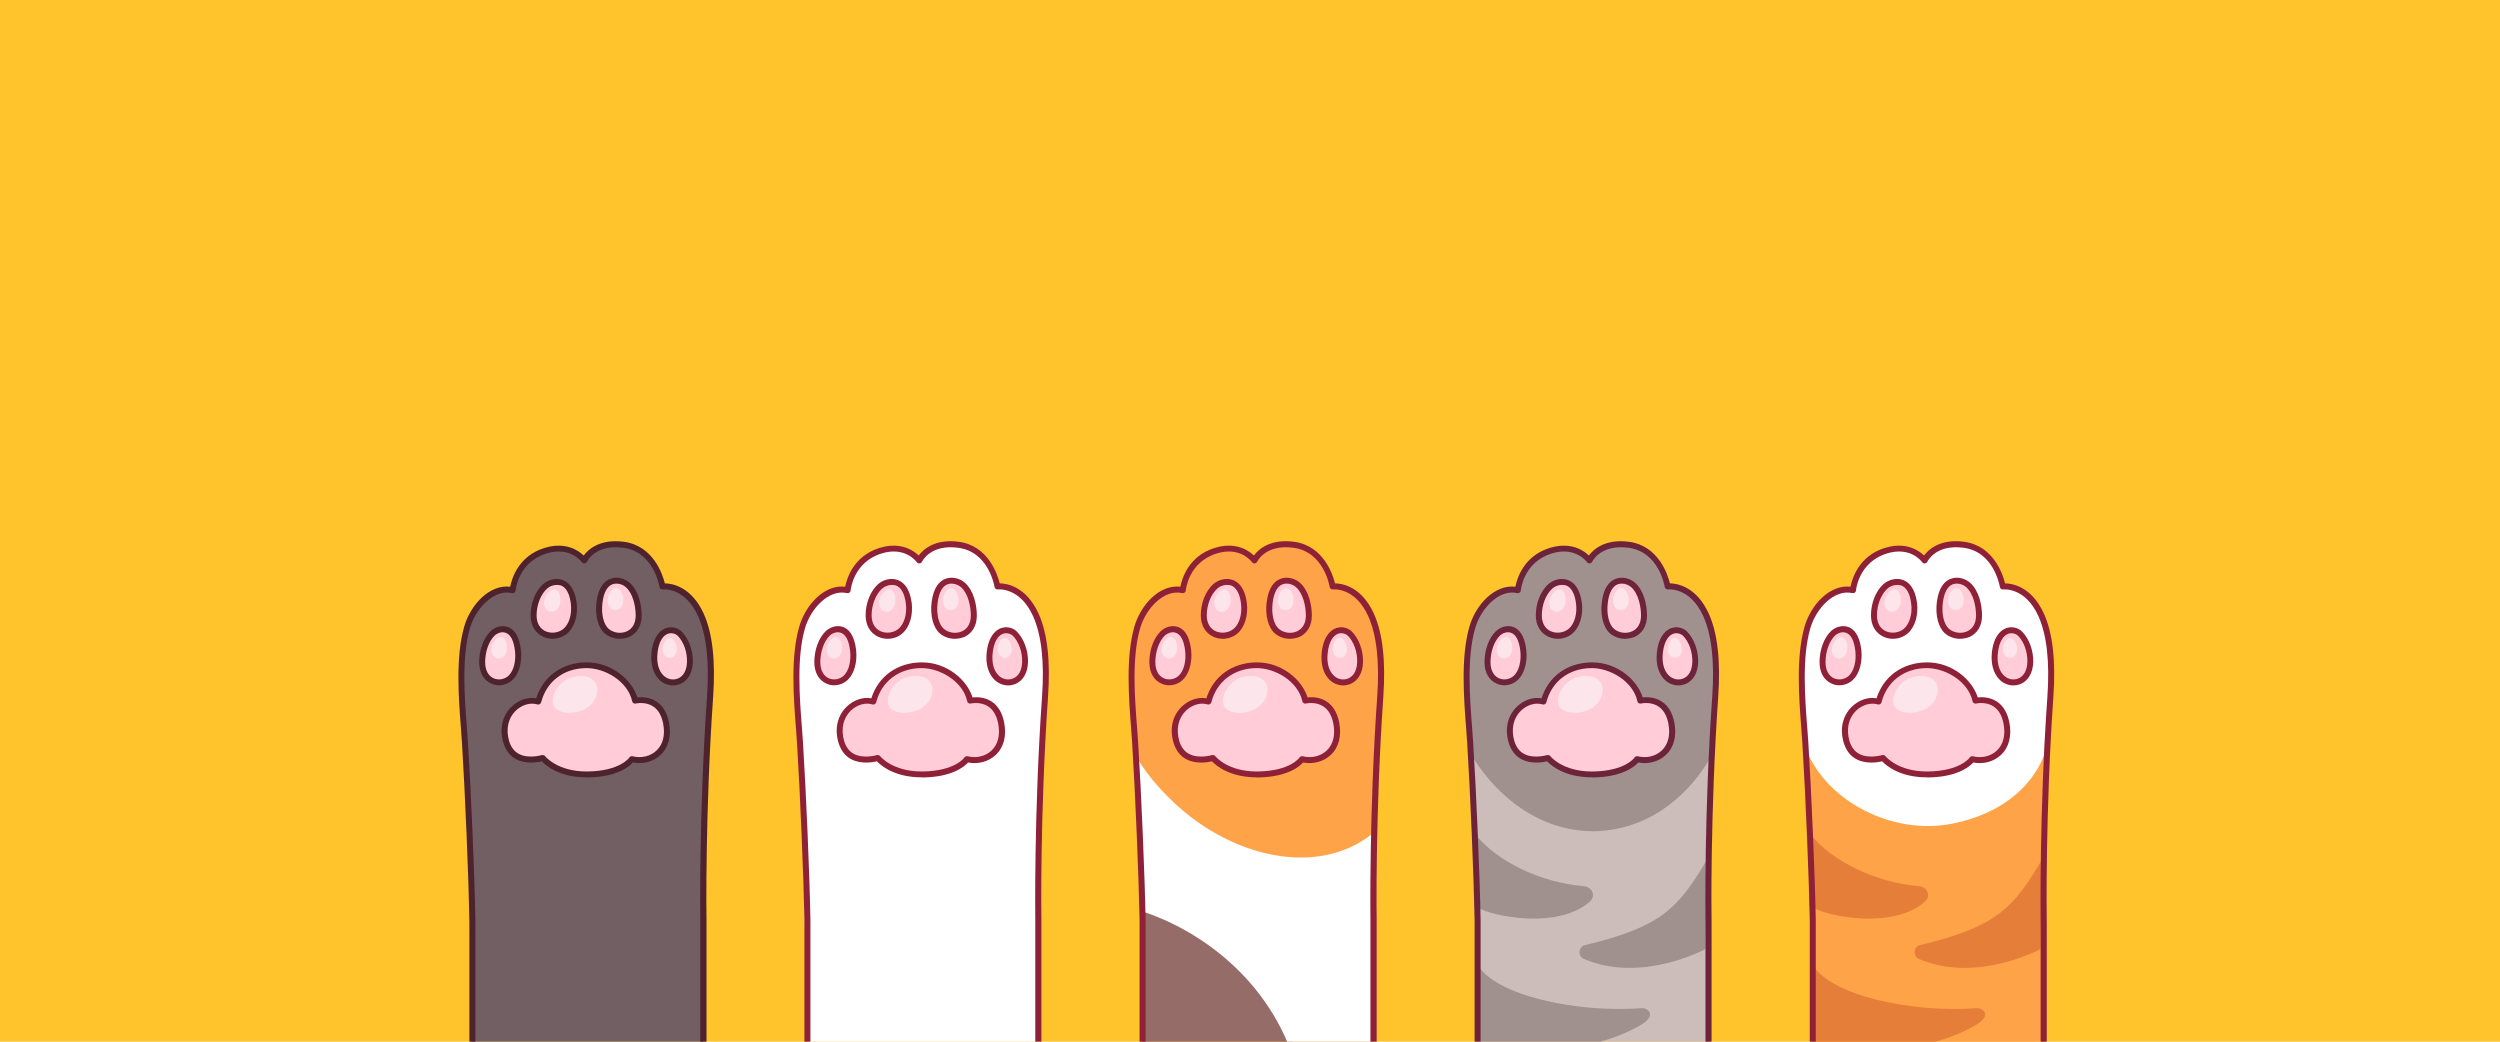 <?xml version="1.0" encoding="utf-8"?>
<!-- Generator: Adobe Illustrator 28.2.0, SVG Export Plug-In . SVG Version: 6.00 Build 0)  -->
<svg version="1.1" xmlns="http://www.w3.org/2000/svg" xmlns:xlink="http://www.w3.org/1999/xlink" x="0px" y="0px"
	 viewBox="0 0 1920 800" style="enable-background:new 0 0 1920 800;" xml:space="preserve">
<style type="text/css">
	.st0{fill:#FFC32C;}
	.st1{fill:#725F63;}
	.st2{fill:#FFCCD8;}
	.st3{fill:#4F232E;}
	.st4{fill:#FDE6EB;}
	.st5{fill:#FFFFFF;}
	.st6{fill:#8E2138;}
	.st7{fill:#FFA348;}
	.st8{fill:#966C68;}
	.st9{fill:#CCBDBA;}
	.st10{fill:#A0918E;}
	.st11{fill:#6D243B;}
	.st12{fill:#E57E38;}
</style>
<g id="bg-white">
</g>
<g id="paws">
	<rect x="-18" y="-21.9" class="st0" width="1965.7" height="861.2"/>
	<g>
		<g>
			<path class="st1" d="M362.8,818.6c-0.6-32.6-3.4-211.6-5.7-248.2c-1.4-22.2-6.2-61.6,1.6-88.5c5-17.4,20.1-32.2,35-28.7
				c0,0,1.7-22.9,25.2-30.3c20-6.3,29.7,7.4,29.7,7.4s7-15.2,30.3-12c25.2,3.4,29.7,32,29.7,32s18.6-2.3,29.5,21.8
				c5.7,12.5,9.2,32.1,7.1,62.8c-6.3,90.4-5.1,283.7-5.1,283.7H362.8z"/>
			<g>
				<path class="st2" d="M418.6,450.3c-5.8,5.2-8.9,14-8.9,22.3c0,16,16.4,19.2,24.6,12c4.6-4,7.4-12,6.3-21.2
					C438.1,442.6,423.8,445.7,418.6,450.3z"/>
				<path class="st3" d="M424.4,490.6c-2.5,0-5-0.5-7.3-1.6c-6.1-2.8-9.6-8.8-9.6-16.4c0-9.5,3.7-18.7,9.6-24l0,0
					c3.4-3,9.5-5.3,15.2-3.1c4,1.5,9.1,5.8,10.6,17.7c1.1,9.3-1.6,18.4-7.1,23.2C432.7,489.1,428.5,490.6,424.4,490.6z M427.7,449.2
					c-2.9,0-5.8,1.2-7.5,2.8l0,0c-4.9,4.4-8.1,12.5-8.1,20.6c0,5.9,2.5,10.2,6.9,12.2c4.5,2,10.2,1.2,13.9-2
					c4.3-3.8,6.5-11.3,5.5-19.2c-0.9-7.6-3.6-12.5-7.7-14C429.7,449.4,428.7,449.2,427.7,449.2z M418.6,450.3L418.6,450.3
					L418.6,450.3z"/>
			</g>
			<g>
				<path class="st2" d="M378.2,486.6c-5.1,5.1-7.9,13.8-7.9,22c0,15.8,14.6,18.9,21.9,11.8c4.1-3.9,6.6-11.9,5.6-20.9
					C395.5,479,382.8,482,378.2,486.6z"/>
				<path class="st3" d="M383.2,526.3c-2,0-3.9-0.4-5.7-1.2c-6-2.5-9.5-8.6-9.5-16.6c0-9.3,3.3-18.4,8.6-23.6l0,0
					c2.9-2.9,8.3-5.2,13.4-3.4c3.9,1.4,8.7,5.5,10.1,17.7c1,9.1-1.4,18.1-6.3,22.8C390.9,524.8,387.1,526.3,383.2,526.3z
					 M379.8,488.2c-4.4,4.3-7.2,12.3-7.2,20.4c0,6,2.4,10.6,6.7,12.4c3.8,1.6,8.3,0.7,11.3-2.1c3.9-3.7,5.8-11.2,4.9-19
					c-0.9-7.8-3.3-12.6-7.1-13.9C385.4,484.8,381.8,486.3,379.8,488.2L379.8,488.2z"/>
			</g>
			<g>
				<path class="st2" d="M482.1,449.2c5.8,5.2,8.3,15.2,8.3,23.4c0,16-16.4,19.2-24.6,12c-4.6-4-6.6-12.9-5.4-22
					C463,441.7,476.9,444.5,482.1,449.2z"/>
				<path class="st3" d="M475.8,490.6c-4.2,0-8.3-1.5-11.5-4.2c-5-4.4-7.5-13.8-6.2-24c1.5-12.1,6.6-16.4,10.7-17.9
					c5.5-2.1,11.6,0.1,14.9,3.1c6.7,6,9.1,16.9,9.1,25.2c0,7.7-3.5,13.6-9.6,16.4C480.8,490.1,478.3,490.6,475.8,490.6z
					 M473.4,448.2c-1,0-2,0.2-3,0.5c-4.1,1.5-6.8,6.5-7.7,14.2c-1.1,8.6,0.8,16.6,4.7,20c3.7,3.2,9.4,4,13.9,2
					c4.5-2,6.9-6.4,6.9-12.2c0-6.9-2-16.8-7.5-21.7l0,0C478.9,449.3,476.1,448.2,473.4,448.2z"/>
			</g>
			<g>
				<path class="st2" d="M522,486.6c5.1,5.1,8.2,13.8,7.9,22c-0.6,16.1-14.6,18.9-21.9,11.8c-4.1-3.9-6.4-10.5-5.3-19.5
					C505,481.8,517.4,482,522,486.6z"/>
				<path class="st3" d="M516.9,526.4c-3.8,0-7.6-1.5-10.5-4.3c-4.9-4.8-7-12.4-6-21.4c1.6-13.1,7.6-17.1,11-18.3
					c4.9-1.7,9.6,0.1,12.1,2.6l0,0c5.5,5.5,8.9,14.8,8.6,23.7c-0.3,8.2-3.9,14.3-9.9,16.7C520.5,526,518.7,526.4,516.9,526.4z
					 M515.4,486.3c-0.8,0-1.6,0.1-2.4,0.4c-4.2,1.5-7.1,6.6-8,14.5c-0.9,7.6,0.7,13.8,4.6,17.6c3,2.9,7.3,3.8,11,2.3
					c4.3-1.7,6.8-6.3,7-12.6c0.3-7.6-2.6-15.8-7.2-20.3l0,0C519.3,487.2,517.5,486.3,515.4,486.3z"/>
			</g>
			<g>
				<path class="st2" d="M413.4,539c4-15.4,16.9-27.7,36.6-28c19.7-0.3,34.9,14.3,37.7,27.2c0,0,19.4-4.9,23.7,17.2
					c4.2,21.5-12.3,31.5-26.3,27.7c0,0-7.1,11.4-34,11.7c-24.6,0.3-34.3-12.6-34.3-12.6s-22.3,7.1-28-12.3
					C382.5,548.2,400.9,535,413.4,539z"/>
				<path class="st3" d="M450.4,597c-20.7,0-31.2-9-34.3-12.3c-3.4,0.8-12.3,2.3-19.7-1.6c-4.8-2.5-8-6.8-9.8-12.6
					c-3.2-10.7-0.9-20.8,6.2-27.7c5.3-5.2,12.6-7.7,19-6.5c5.3-16.8,19.7-27.3,38.2-27.6c0.2,0,0.4,0,0.6,0
					c19.4,0,34.7,13.5,38.9,26.9c3.1-0.3,9-0.4,14.4,3c5.1,3.2,8.4,8.7,9.9,16.3c2,10.3-0.3,19.2-6.6,25c-5.5,5.1-13.4,7.2-21.1,5.7
					c-2.9,3.2-12.3,11.2-34.9,11.5C451,597,450.7,597,450.4,597z M416.9,579.9c0.7,0,1.4,0.3,1.8,0.9c0.1,0.1,9.3,11.7,31.8,11.7
					c0.2,0,0.5,0,0.7,0c25-0.3,32.1-10.6,32.1-10.7c0.5-0.8,1.6-1.2,2.5-1c6.6,1.7,13.6,0.1,18.3-4.3c5.1-4.7,6.9-12.1,5.2-20.8
					c-1.2-6.3-3.9-10.8-7.9-13.3c-6-3.8-13-2.1-13.1-2.1c-0.6,0.2-1.2,0.1-1.8-0.3c-0.5-0.3-0.9-0.8-1-1.5
					c-3.4-15.4-21.1-25.6-35.5-25.4c-17.1,0.2-30.3,10.3-34.4,26.3c-0.2,0.6-0.6,1.1-1.1,1.4c-0.6,0.3-1.2,0.4-1.8,0.2
					c-5.3-1.7-12,0.3-16.7,4.9c-5.8,5.7-7.6,14.1-5,23.2c1.4,4.6,3.9,8,7.5,9.9c7.6,4,17.5,0.9,17.6,0.9
					C416.4,579.9,416.6,579.9,416.9,579.9z"/>
			</g>
			<path class="st4" d="M437.5,520.7c-8.7,3.1-15.2,14.6-12.3,21.2c3.8,8.7,26,7.4,32-5.4C463.2,523.5,451.8,515.5,437.5,520.7z"/>
			<path class="st4" d="M389.2,499.4c-0.8,4.5-3.9,6.8-7.1,6.2c-3.2-0.6-5.3-3.8-4.5-8.3c0.8-4.5,4.2-8.3,7.4-8.1
				C388,489.5,390,494.9,389.2,499.4z"/>
			<path class="st4" d="M430.1,463.6c-1.1,4.7-4.5,6.9-7.8,6.1c-3.3-0.8-5.3-4.3-4.2-9c1.1-4.7,4.9-8.4,8.3-8
				C429.4,453.1,431.2,458.9,430.1,463.6z"/>
			<path class="st4" d="M478.7,461.4c-0.3,4.7-3.1,7.4-6.4,7.2c-3.3-0.2-5.8-3.2-5.6-7.9c0.3-4.7,3.2-8.9,6.5-9.1
				C476.2,451.5,479,456.8,478.7,461.4z"/>
			<path class="st4" d="M519.7,498.5c0,4.2-2.4,6.7-5.4,6.7c-3,0-5.4-2.6-5.4-6.8c0-4.2,2.5-8.2,5.4-8.5
				C517,489.7,519.7,494.3,519.7,498.5z"/>
			<path class="st3" d="M537.8,818.6V706.6c0-0.8-1.1-82.3,5.2-171.7c1.9-26.7-0.5-47.5-6.9-61.7c-10-22.2-26.5-20.6-27.1-20.5
				c-1.2,0.1-2.3-0.7-2.5-1.9c-0.2-1.1-4.6-27-27.8-30.1c-21.2-2.9-27.7,10.2-27.9,10.7c-0.3,0.7-1.1,1.2-1.9,1.3
				c-0.8,0.1-1.6-0.3-2.1-1c-0.4-0.5-9.1-12.3-27.2-6.6c-21.7,6.8-23.6,28.1-23.6,28.3c0,0.7-0.4,1.3-0.9,1.7
				c-0.5,0.4-1.2,0.5-1.9,0.4c-13.7-3.2-27.8,11.5-32.3,27.1c-6.5,22.5-4.1,53.7-2.3,76.5c0.3,4,0.6,7.8,0.8,11.2
				c2.4,38.1,5.2,104.3,5.7,136.2l0,112.1h-4.6V706.6c-0.6-31.8-3.3-97.9-5.7-136c-0.2-3.4-0.5-7.1-0.8-11.2
				c-1.8-23.2-4.2-54.9,2.5-78.1c4.8-16.8,19.4-32.6,35.3-30.7c1.3-6.4,6.4-23.6,26.4-29.8c11.1-3.5,19.3-1.1,24.1,1.5
				c2.6,1.4,4.6,3,6,4.3c3.4-4.6,12.4-13,31-10.5c22.5,3.1,29.6,25.1,31.3,31.9c5.5,0.1,20.3,2.4,29.8,23.2
				c6.8,14.9,9.2,36.4,7.3,63.9c-6.2,89.2-5.2,170.6-5.1,171.4v112.1H537.8z"/>
		</g>
		<g>
			<path class="st5" d="M620.1,818.6c-0.6-32.6-3.4-211.6-5.7-248.2c-1.4-22.2-6.2-61.6,1.6-88.5c5-17.4,20.1-32.2,35-28.7
				c0,0,1.7-22.9,25.2-30.3c20-6.3,29.7,7.4,29.7,7.4s7-15.2,30.3-12c25.2,3.4,29.7,32,29.7,32s18.6-2.3,29.5,21.8
				c5.7,12.5,9.2,32.1,7.1,62.8c-6.3,90.4-5.1,283.7-5.1,283.7H620.1z"/>
			<g>
				<path class="st2" d="M676,450.3c-5.8,5.2-8.9,14-8.9,22.3c0,16,16.4,19.2,24.6,12c4.6-4,7.4-12,6.3-21.2
					C695.4,442.6,681.2,445.7,676,450.3z"/>
				<path class="st6" d="M681.7,490.6c-2.5,0-5-0.5-7.3-1.6c-6.1-2.8-9.6-8.8-9.6-16.4c0-9.5,3.7-18.7,9.6-24l0,0
					c3.4-3,9.5-5.3,15.2-3.1c4,1.5,9.1,5.8,10.6,17.7c1.1,9.3-1.6,18.4-7.1,23.2C690.1,489.1,685.9,490.6,681.7,490.6z M685,449.2
					c-2.9,0-5.8,1.2-7.5,2.8l0,0c-4.9,4.4-8.1,12.5-8.1,20.6c0,5.9,2.5,10.2,6.9,12.2c4.5,2,10.2,1.2,13.9-2
					c4.3-3.8,6.5-11.3,5.5-19.2c-0.9-7.6-3.6-12.5-7.7-14C687.1,449.4,686,449.2,685,449.2z M676,450.3L676,450.3L676,450.3z"/>
			</g>
			<g>
				<path class="st2" d="M635.5,486.6c-5.1,5.1-7.9,13.8-7.9,22c0,15.8,14.6,18.9,21.9,11.8c4.1-3.9,6.6-11.9,5.6-20.9
					C652.8,479,640.2,482,635.5,486.6z"/>
				<path class="st6" d="M640.6,526.3c-2,0-3.9-0.4-5.7-1.2c-6-2.5-9.5-8.6-9.5-16.6c0-9.3,3.3-18.4,8.6-23.6l0,0
					c2.9-2.9,8.3-5.2,13.4-3.4c3.9,1.4,8.7,5.5,10.1,17.7c1,9.1-1.4,18.1-6.3,22.8C648.3,524.8,644.4,526.3,640.6,526.3z
					 M637.2,488.2c-4.4,4.3-7.2,12.3-7.2,20.4c0,6,2.4,10.6,6.7,12.4c3.8,1.6,8.3,0.7,11.3-2.1c3.9-3.7,5.8-11.2,4.9-19
					c-0.9-7.8-3.3-12.6-7.1-13.9C642.7,484.8,639.1,486.3,637.2,488.2L637.2,488.2z"/>
			</g>
			<g>
				<path class="st2" d="M739.5,449.2c5.8,5.2,8.3,15.2,8.3,23.4c0,16-16.4,19.2-24.6,12c-4.6-4-6.6-12.9-5.4-22
					C720.3,441.7,734.3,444.5,739.5,449.2z"/>
				<path class="st6" d="M733.2,490.6c-4.2,0-8.3-1.5-11.5-4.2c-5-4.4-7.5-13.8-6.2-24c1.5-12.1,6.6-16.4,10.7-17.9
					c5.5-2.1,11.6,0.1,14.9,3.1c6.7,6,9.1,16.9,9.1,25.2c0,7.7-3.5,13.6-9.6,16.4C738.1,490.1,735.6,490.6,733.2,490.6z
					 M730.8,448.2c-1,0-2,0.2-3,0.5c-4.1,1.5-6.8,6.5-7.7,14.2c-1.1,8.6,0.8,16.6,4.7,20c3.7,3.2,9.4,4,13.9,2
					c4.5-2,6.9-6.4,6.9-12.2c0-6.9-2-16.8-7.5-21.7l0,0C736.2,449.3,733.5,448.2,730.8,448.2z"/>
			</g>
			<g>
				<path class="st2" d="M779.3,486.6c5.1,5.1,8.2,13.8,7.9,22c-0.6,16.1-14.6,18.9-21.9,11.8c-4.1-3.9-6.4-10.5-5.3-19.5
					C762.3,481.8,774.7,482,779.3,486.6z"/>
				<path class="st6" d="M774.3,526.4c-3.8,0-7.6-1.5-10.5-4.3c-4.9-4.8-7-12.4-6-21.4c1.6-13.1,7.6-17.1,11-18.3
					c4.9-1.7,9.6,0.1,12.1,2.6l0,0c5.5,5.5,8.9,14.8,8.6,23.7c-0.3,8.2-3.9,14.3-9.9,16.7C777.9,526,776.1,526.4,774.3,526.4z
					 M772.8,486.3c-0.8,0-1.6,0.1-2.4,0.4c-4.2,1.5-7.1,6.6-8,14.5c-0.9,7.6,0.7,13.8,4.6,17.6c3,2.9,7.3,3.8,11,2.3
					c4.3-1.7,6.8-6.3,7-12.6c0.3-7.6-2.6-15.8-7.2-20.3l0,0C776.7,487.2,774.8,486.3,772.8,486.3z"/>
			</g>
			<g>
				<path class="st2" d="M670.8,539c4-15.4,16.9-27.7,36.6-28c19.7-0.3,34.9,14.3,37.7,27.2c0,0,19.4-4.9,23.7,17.2
					c4.2,21.5-12.3,31.5-26.3,27.7c0,0-7.1,11.4-34,11.7c-24.6,0.3-34.3-12.6-34.3-12.6s-22.3,7.1-28-12.3
					C639.8,548.2,658.2,535,670.8,539z"/>
				<path class="st6" d="M707.8,597c-20.7,0-31.2-9-34.3-12.3c-3.5,0.8-12.3,2.3-19.7-1.6c-4.8-2.5-8-6.8-9.8-12.6
					c-3.2-10.7-0.9-20.8,6.2-27.7c5.3-5.2,12.6-7.7,19-6.5c5.3-16.8,19.7-27.3,38.2-27.6c0.2,0,0.4,0,0.6,0
					c19.4,0,34.7,13.5,38.9,26.9c3.1-0.3,9-0.4,14.4,3c5.1,3.2,8.4,8.7,9.9,16.3c2,10.3-0.3,19.2-6.6,25c-5.5,5.1-13.4,7.2-21.1,5.7
					c-2.9,3.2-12.3,11.2-34.9,11.5C708.3,597,708.1,597,707.8,597z M674.2,579.9c0.7,0,1.4,0.3,1.8,0.9c0.1,0.1,9.3,11.7,31.8,11.7
					c0.2,0,0.5,0,0.7,0c25-0.3,32.1-10.6,32.1-10.7c0.5-0.8,1.6-1.2,2.5-1c6.6,1.7,13.6,0.1,18.3-4.3c5.1-4.7,6.9-12.1,5.2-20.8
					c-1.2-6.3-3.9-10.8-7.9-13.3c-6-3.8-13-2.1-13.1-2.1c-0.6,0.2-1.2,0.1-1.8-0.3c-0.5-0.3-0.9-0.8-1-1.5
					c-3.4-15.4-21.1-25.6-35.5-25.4c-17.1,0.2-30.3,10.3-34.4,26.3c-0.2,0.6-0.6,1.1-1.1,1.4c-0.6,0.3-1.2,0.4-1.8,0.2
					c-5.3-1.7-12,0.3-16.7,4.9c-5.8,5.7-7.6,14.1-5,23.2c1.4,4.6,3.9,8,7.5,9.9c7.6,4,17.5,0.9,17.6,0.9
					C673.8,579.9,674,579.9,674.2,579.9z"/>
			</g>
			<path class="st4" d="M694.8,520.7c-8.7,3.1-15.2,14.6-12.3,21.2c3.8,8.7,26,7.4,32-5.4C720.6,523.5,709.1,515.5,694.8,520.7z"/>
			<path class="st4" d="M646.6,499.4c-0.8,4.5-3.9,6.8-7.1,6.2c-3.2-0.6-5.3-3.8-4.5-8.3c0.8-4.5,4.2-8.3,7.4-8.1
				C645.3,489.5,647.4,494.9,646.6,499.4z"/>
			<path class="st4" d="M687.4,463.6c-1.1,4.7-4.5,6.9-7.8,6.1c-3.3-0.8-5.3-4.3-4.2-9s4.9-8.4,8.3-8
				C686.7,453.1,688.5,458.9,687.4,463.6z"/>
			<path class="st4" d="M736.1,461.4c-0.3,4.7-3.1,7.4-6.4,7.2c-3.3-0.2-5.8-3.2-5.6-7.9c0.3-4.7,3.2-8.9,6.5-9.1
				C733.6,451.5,736.3,456.8,736.1,461.4z"/>
			<path class="st4" d="M777,498.5c0,4.2-2.4,6.7-5.4,6.7c-3,0-5.4-2.6-5.4-6.8c0-4.2,2.5-8.2,5.4-8.5
				C774.3,489.7,777,494.3,777,498.5z"/>
			<path class="st6" d="M795.1,818.6V706.6c0-0.8-1.1-82.3,5.2-171.7c1.9-26.7-0.5-47.5-6.9-61.7c-10-22.2-26.5-20.6-27.1-20.5
				c-1.2,0.1-2.3-0.7-2.5-1.9c-0.2-1.1-4.6-27-27.8-30.1c-21.2-2.9-27.7,10.2-27.9,10.7c-0.3,0.7-1.1,1.2-1.9,1.3
				c-0.8,0.1-1.6-0.3-2.1-1c-0.4-0.5-9.1-12.3-27.2-6.6c-21.7,6.8-23.6,28.1-23.6,28.3c0,0.7-0.4,1.3-0.9,1.7
				c-0.5,0.4-1.2,0.5-1.9,0.4c-13.7-3.2-27.8,11.5-32.3,27.1c-6.5,22.5-4.1,53.7-2.3,76.5c0.3,4,0.6,7.8,0.8,11.2
				c2.4,38.1,5.2,104.3,5.7,136.2l0,112.1h-4.6V706.6c-0.6-31.8-3.3-97.9-5.7-136c-0.2-3.4-0.5-7.1-0.8-11.2
				c-1.8-23.2-4.2-54.9,2.5-78.1c4.8-16.8,19.4-32.6,35.3-30.7c1.3-6.4,6.4-23.6,26.4-29.8c11.1-3.5,19.3-1.1,24.1,1.5
				c2.6,1.4,4.6,3,6,4.3c3.4-4.6,12.4-13,30.9-10.5c22.5,3.1,29.6,25.1,31.3,31.9c5.5,0.1,20.3,2.4,29.8,23.2
				c6.8,14.9,9.2,36.4,7.3,63.9c-6.2,89.2-5.2,170.6-5.1,171.4v112.1H795.1z"/>
		</g>
		<g>
			<path class="st7" d="M877.5,818.6c-0.6-32.6-3.4-211.6-5.7-248.2c-1.4-22.2-6.2-61.6,1.6-88.5c5-17.4,20.1-32.2,35-28.7
				c0,0,1.7-22.9,25.2-30.3c20-6.3,29.7,7.4,29.7,7.4s7-15.2,30.3-12c25.2,3.4,29.7,32,29.7,32s18.6-2.3,29.5,21.8
				c5.7,12.5,9.2,32.1,7.1,62.8c-6.3,90.4-5.1,283.7-5.1,283.7H877.5z"/>
			<path class="st8" d="M876.9,677c1.4,63.5,0.3,121.6,0.6,141.6h117.9C989.3,746.2,948.8,698.1,876.9,677z"/>
			<path class="st5" d="M1055.3,639.2c-37.8,31.4-95.2,22.4-139.5-10.8c-17.3-13-34.1-31.3-43.5-47.9c0.7,17.5,3.9,86.7,4.6,119.3
				c43.2,14.1,98,51.2,118.5,118.9h59.4C1054.8,818.6,1053.8,722.5,1055.3,639.2z"/>
			<g>
				<path class="st2" d="M933.3,450.3c-5.8,5.2-8.9,14-8.9,22.3c0,16,16.4,19.2,24.6,12c4.6-4,7.4-12,6.3-21.2
					C952.8,442.6,938.5,445.7,933.3,450.3z"/>
				<path class="st6" d="M939.1,490.6c-2.5,0-5-0.5-7.3-1.6c-6.1-2.8-9.6-8.8-9.6-16.4c0-9.5,3.7-18.7,9.6-24l0,0
					c3.4-3,9.5-5.3,15.2-3.1c4,1.5,9.1,5.8,10.6,17.7c1.1,9.3-1.6,18.4-7.1,23.2C947.4,489.1,943.2,490.6,939.1,490.6z M942.4,449.2
					c-2.9,0-5.8,1.2-7.5,2.8l0,0c-4.9,4.4-8.1,12.5-8.1,20.6c0,5.9,2.5,10.2,6.9,12.2c4.5,2,10.2,1.2,13.9-2
					c4.3-3.8,6.5-11.3,5.5-19.2c-0.9-7.6-3.6-12.5-7.7-14C944.4,449.4,943.4,449.2,942.4,449.2z M933.3,450.3L933.3,450.3
					L933.3,450.3z"/>
			</g>
			<g>
				<path class="st2" d="M892.9,486.6c-5.1,5.1-7.9,13.8-7.9,22c0,15.8,14.6,18.9,21.9,11.8c4.1-3.9,6.6-11.9,5.6-20.9
					C910.2,479,897.5,482,892.9,486.6z"/>
				<path class="st6" d="M897.9,526.3c-2,0-3.9-0.4-5.7-1.2c-6-2.5-9.5-8.6-9.5-16.6c0-9.3,3.3-18.4,8.6-23.6l0,0
					c2.9-2.9,8.3-5.2,13.4-3.4c3.9,1.4,8.7,5.5,10.1,17.7c1,9.1-1.4,18.1-6.3,22.8C905.6,524.8,901.8,526.3,897.9,526.3z
					 M894.5,488.2c-4.4,4.3-7.2,12.3-7.2,20.4c0,6,2.4,10.6,6.7,12.4c3.8,1.6,8.3,0.7,11.3-2.1c3.9-3.7,5.8-11.2,4.9-19
					c-0.9-7.8-3.3-12.6-7.1-13.9C900.1,484.8,896.5,486.3,894.5,488.2L894.5,488.2z"/>
			</g>
			<g>
				<path class="st2" d="M996.8,449.2c5.8,5.2,8.3,15.2,8.3,23.4c0,16-16.4,19.2-24.6,12c-4.6-4-6.6-12.9-5.4-22
					C977.7,441.7,991.6,444.5,996.8,449.2z"/>
				<path class="st6" d="M990.5,490.6c-4.2,0-8.3-1.5-11.5-4.2c-5-4.4-7.5-13.8-6.2-24c1.5-12.1,6.6-16.4,10.7-17.9
					c5.5-2.1,11.6,0.1,14.9,3.1c6.7,6,9.1,16.9,9.1,25.2c0,7.7-3.5,13.6-9.6,16.4C995.5,490.1,993,490.6,990.5,490.6z M988.1,448.2
					c-1,0-2,0.2-3,0.5c-4.1,1.5-6.8,6.5-7.7,14.2c-1.1,8.6,0.8,16.6,4.7,20c3.7,3.2,9.4,4,13.9,2c4.5-2,6.9-6.4,6.9-12.2
					c0-6.9-2-16.8-7.5-21.7l0,0C993.6,449.3,990.8,448.2,988.1,448.2z"/>
			</g>
			<g>
				<path class="st2" d="M1036.7,486.6c5.1,5.1,8.2,13.8,7.9,22c-0.6,16.1-14.6,18.9-21.9,11.8c-4.1-3.9-6.4-10.5-5.3-19.5
					C1019.7,481.8,1032.1,482,1036.7,486.6z"/>
				<path class="st6" d="M1031.6,526.4c-3.8,0-7.6-1.5-10.5-4.3c-4.9-4.8-7-12.4-6-21.4c1.6-13.1,7.6-17.1,11-18.3
					c4.9-1.7,9.6,0.1,12.1,2.6l0,0c5.5,5.5,8.9,14.8,8.6,23.7c-0.3,8.2-3.9,14.3-9.9,16.7C1035.2,526,1033.4,526.4,1031.6,526.4z
					 M1030.1,486.3c-0.8,0-1.6,0.1-2.4,0.4c-4.2,1.5-7.1,6.6-8,14.5c-0.9,7.6,0.7,13.8,4.6,17.6c3,2.9,7.3,3.8,11,2.3
					c4.3-1.7,6.8-6.3,7-12.6c0.3-7.6-2.6-15.8-7.2-20.3l0,0C1034,487.2,1032.2,486.3,1030.1,486.3z"/>
			</g>
			<g>
				<path class="st2" d="M928.1,539c4-15.4,16.9-27.7,36.6-28c19.7-0.3,34.9,14.3,37.7,27.2c0,0,19.4-4.9,23.7,17.2
					c4.2,21.5-12.3,31.5-26.3,27.7c0,0-7.1,11.4-34,11.7c-24.6,0.3-34.3-12.6-34.3-12.6s-22.3,7.1-28-12.3
					C897.2,548.2,915.6,535,928.1,539z"/>
				<path class="st6" d="M965.1,597c-20.7,0-31.2-9-34.3-12.3c-3.5,0.8-12.3,2.3-19.7-1.6c-4.8-2.5-8-6.8-9.8-12.6
					c-3.2-10.7-0.9-20.8,6.2-27.7c5.3-5.2,12.6-7.7,19-6.5c5.3-16.8,19.7-27.3,38.2-27.6c0.2,0,0.4,0,0.6,0
					c19.4,0,34.7,13.5,38.9,26.9c3.1-0.3,9-0.4,14.4,3c5.1,3.2,8.4,8.7,9.9,16.3c2,10.3-0.3,19.2-6.6,25c-5.5,5.1-13.4,7.2-21.1,5.7
					c-2.9,3.2-12.3,11.2-34.9,11.5C965.7,597,965.4,597,965.1,597z M931.6,579.9c0.7,0,1.4,0.3,1.8,0.9c0.1,0.1,9.3,11.7,31.8,11.7
					c0.2,0,0.5,0,0.7,0c25-0.3,32.1-10.6,32.1-10.7c0.5-0.8,1.6-1.2,2.5-1c6.6,1.7,13.6,0.1,18.3-4.3c5.1-4.7,6.9-12.1,5.2-20.8
					c-1.2-6.3-3.9-10.8-7.9-13.3c-6-3.8-13-2.1-13.1-2.1c-0.6,0.2-1.2,0.1-1.8-0.3c-0.5-0.3-0.9-0.8-1-1.5
					c-3.4-15.4-21.1-25.6-35.5-25.4c-17.1,0.2-30.3,10.3-34.4,26.3c-0.2,0.6-0.6,1.1-1.1,1.4c-0.6,0.3-1.2,0.4-1.8,0.2
					c-5.3-1.7-12,0.3-16.7,4.9c-5.8,5.7-7.6,14.1-5,23.2c1.4,4.6,3.9,8,7.5,9.9c7.6,4,17.5,0.9,17.6,0.9
					C931.1,579.9,931.3,579.9,931.6,579.9z"/>
			</g>
			<path class="st4" d="M952.2,520.7c-8.7,3.1-15.2,14.6-12.3,21.2c3.8,8.7,26,7.4,32-5.4C977.9,523.5,966.5,515.5,952.2,520.7z"/>
			<path class="st4" d="M903.9,499.4c-0.8,4.5-3.9,6.8-7.1,6.2c-3.2-0.6-5.3-3.8-4.5-8.3c0.8-4.5,4.2-8.3,7.4-8.1
				C902.7,489.5,904.7,494.9,903.9,499.4z"/>
			<path class="st4" d="M944.8,463.6c-1.1,4.7-4.5,6.9-7.8,6.1c-3.3-0.8-5.3-4.3-4.2-9c1.1-4.7,4.9-8.4,8.3-8
				C944.1,453.1,945.9,458.9,944.8,463.6z"/>
			<path class="st4" d="M993.4,461.4c-0.3,4.7-3.1,7.4-6.4,7.2c-3.3-0.2-5.8-3.2-5.6-7.9c0.3-4.7,3.2-8.9,6.5-9.1
				C990.9,451.5,993.7,456.8,993.4,461.4z"/>
			<path class="st4" d="M1034.4,498.5c0,4.2-2.4,6.7-5.4,6.7c-3,0-5.4-2.6-5.4-6.8c0-4.2,2.5-8.2,5.4-8.5
				C1031.7,489.7,1034.4,494.3,1034.4,498.5z"/>
			<path class="st6" d="M1052.5,818.6V706.6c0-0.8-1.1-82.3,5.2-171.7c1.9-26.7-0.5-47.5-6.9-61.7c-10-22.2-26.5-20.6-27.1-20.5
				c-1.2,0.1-2.3-0.7-2.5-1.9c-0.2-1.1-4.6-27-27.8-30.1c-21.2-2.9-27.7,10.2-27.9,10.7c-0.3,0.7-1.1,1.2-1.9,1.3
				c-0.8,0.1-1.6-0.3-2.1-1c-0.4-0.5-9.1-12.3-27.2-6.6c-21.7,6.8-23.6,28.1-23.6,28.3c0,0.7-0.4,1.3-0.9,1.7
				c-0.5,0.4-1.2,0.5-1.9,0.4c-13.7-3.2-27.8,11.5-32.3,27.1c-6.5,22.5-4.1,53.7-2.3,76.5c0.3,4,0.6,7.8,0.8,11.2
				c2.4,38.1,5.2,104.3,5.7,136.2l0,112.1h-4.6V706.6c-0.6-31.8-3.3-97.9-5.7-136c-0.2-3.4-0.5-7.1-0.8-11.2
				c-1.8-23.2-4.2-54.9,2.5-78.1c4.8-16.8,19.4-32.6,35.3-30.7c1.3-6.4,6.4-23.6,26.4-29.8c11.1-3.5,19.3-1.1,24.1,1.5
				c2.6,1.4,4.6,3,6,4.3c3.4-4.6,12.4-13,31-10.5c22.5,3.1,29.6,25.1,31.3,31.9c5.5,0.1,20.3,2.4,29.8,23.2
				c6.8,14.9,9.2,36.4,7.3,63.9c-6.2,89.2-5.2,170.6-5.1,171.4v112.1H1052.5z"/>
		</g>
		<g>
			<path class="st9" d="M1134.8,818.6c-0.6-32.6-3.4-211.6-5.7-248.2c-1.4-22.2-6.2-61.6,1.6-88.5c5-17.4,20.1-32.2,35-28.7
				c0,0,1.7-22.9,25.2-30.3c20-6.3,29.7,7.4,29.7,7.4s7-15.2,30.3-12c25.2,3.4,29.7,32,29.7,32s18.6-2.3,29.5,21.8
				c5.7,12.5,9.2,32.1,7.1,62.8c-6.3,90.4-5.1,283.7-5.1,283.7H1134.8z"/>
			<path class="st10" d="M1241.2,636.6c44.3-8.6,66.6-45.1,71.4-53c0.7-24.7,3.4-30.1,4.7-48.7c2.1-30.7-1.5-50.3-7.1-62.8
				c-10.9-24.1-29.5-21.8-29.5-21.8s-4.6-28.6-29.7-32c-23.3-3.2-30.3,12-30.3,12s-9.7-13.7-29.7-7.4c-23.4,7.4-25.2,30.3-25.2,30.3
				c-14.9-3.4-30,11.3-35,28.7c-7.8,26.9-3,66.3-1.6,88.5c0.3,4.4,0.2,0.9,0.5,8.9C1154.1,619.9,1195.9,645.5,1241.2,636.6z"/>
			<path class="st10" d="M1216.4,680.6c-34.2-2.9-66.6-19.5-82.5-38.8c0.5,17.9,0.9,37,1.3,55.3c11.7,7,62.1,16.8,86-4.9
				C1225.8,688.2,1222.8,681.1,1216.4,680.6z"/>
			<path class="st10" d="M1216.5,736.5c44.5,19,93.2-7.6,93.2-7.6c0.1-28.2,1.6-36.9,2.2-70.3c-22.8,39-35.7,53.1-94.5,67.2
				C1212.1,727.1,1211.5,734.4,1216.5,736.5z"/>
			<path class="st10" d="M1260.6,774.3c-49.5,3.6-111.6-9.4-126-33.5c0.3,15.7,2,49.2,2.2,60.5c64.9,11.9,103.5-2.5,123.3-14.1
				C1272.9,779.7,1265.5,773.9,1260.6,774.3z"/>
			<path class="st11" d="M1309.8,818.6V706.6c0-0.8-1.1-82.3,5.2-171.7c1.9-26.7-0.5-47.5-6.9-61.7c-10-22.2-26.5-20.6-27.1-20.5
				c-1.2,0.1-2.3-0.7-2.5-1.9c-0.2-1.1-4.6-27-27.8-30.1c-21.2-2.9-27.7,10.2-27.9,10.7c-0.3,0.7-1.1,1.2-1.9,1.3
				c-0.8,0.1-1.6-0.3-2.1-1c-0.4-0.5-9.1-12.3-27.2-6.6c-21.7,6.8-23.6,28.1-23.6,28.3c0,0.7-0.4,1.3-0.9,1.7
				c-0.5,0.4-1.2,0.5-1.9,0.4c-13.7-3.2-27.8,11.5-32.3,27.1c-6.5,22.5-4.1,53.7-2.3,76.5c0.3,4,0.6,7.8,0.8,11.2
				c2.4,38.1,5.2,104.3,5.7,136.2l0,112.1h-4.6V706.6c-0.6-31.8-3.3-97.9-5.7-136c-0.2-3.4-0.5-7.1-0.8-11.2
				c-1.8-23.2-4.2-54.9,2.5-78.1c4.8-16.8,19.4-32.6,35.3-30.7c1.3-6.4,6.4-23.6,26.4-29.8c11.1-3.5,19.3-1.1,24.1,1.5
				c2.6,1.4,4.6,3,6,4.3c3.4-4.6,12.4-13,30.9-10.5c22.5,3.1,29.6,25.1,31.3,31.9c5.5,0.1,20.3,2.4,29.8,23.2
				c6.8,14.9,9.2,36.4,7.3,63.9c-6.2,89.2-5.2,170.6-5.1,171.4v112.1H1309.8z"/>
			<g>
				<path class="st2" d="M1190.7,450.3c-5.8,5.2-8.9,14-8.9,22.3c0,16,16.4,19.2,24.6,12c4.6-4,7.4-12,6.3-21.2
					C1210.1,442.6,1195.9,445.7,1190.7,450.3z"/>
				<path class="st11" d="M1196.4,490.6c-2.5,0-5-0.5-7.3-1.6c-6.1-2.8-9.6-8.8-9.6-16.4c0-9.5,3.7-18.7,9.6-24l0,0
					c3.4-3,9.5-5.3,15.2-3.1c4,1.5,9.1,5.8,10.6,17.7c1.1,9.3-1.6,18.4-7.1,23.2C1204.8,489.1,1200.6,490.6,1196.4,490.6z
					 M1199.7,449.2c-2.9,0-5.8,1.2-7.5,2.8l0,0c-4.9,4.4-8.1,12.5-8.1,20.6c0,5.9,2.5,10.2,6.9,12.2c4.5,2,10.2,1.2,13.9-2
					c4.3-3.8,6.5-11.3,5.5-19.2c-0.9-7.6-3.6-12.5-7.7-14C1201.8,449.4,1200.7,449.2,1199.7,449.2z M1190.7,450.3L1190.7,450.3
					L1190.7,450.3z"/>
			</g>
			<g>
				<path class="st2" d="M1150.2,486.6c-5.1,5.1-7.9,13.8-7.9,22c0,15.8,14.6,18.9,21.9,11.8c4.1-3.9,6.6-11.9,5.6-20.9
					C1167.5,479,1154.9,482,1150.2,486.6z"/>
				<path class="st11" d="M1155.3,526.3c-2,0-3.9-0.4-5.7-1.2c-6-2.5-9.5-8.6-9.5-16.6c0-9.3,3.3-18.4,8.6-23.6l0,0
					c2.9-2.9,8.3-5.2,13.4-3.4c3.9,1.4,8.7,5.5,10.1,17.7c1,9.1-1.4,18.1-6.3,22.8C1163,524.8,1159.1,526.3,1155.3,526.3z
					 M1151.9,488.2c-4.4,4.3-7.2,12.3-7.2,20.4c0,6,2.4,10.6,6.7,12.4c3.8,1.6,8.3,0.7,11.3-2.1c3.9-3.7,5.8-11.2,4.9-19
					c-0.9-7.8-3.3-12.6-7.1-13.9C1157.4,484.8,1153.8,486.3,1151.9,488.2L1151.9,488.2z"/>
			</g>
			<g>
				<path class="st2" d="M1254.2,449.2c5.8,5.2,8.3,15.2,8.3,23.4c0,16-16.4,19.2-24.6,12c-4.6-4-6.6-12.9-5.4-22
					C1235,441.7,1249,444.5,1254.2,449.2z"/>
				<path class="st11" d="M1247.9,490.6c-4.2,0-8.3-1.5-11.5-4.2c-5-4.4-7.5-13.8-6.2-24c1.5-12.1,6.6-16.4,10.7-17.9
					c5.5-2.1,11.6,0.1,14.9,3.1c6.7,6,9.1,16.9,9.1,25.2c0,7.7-3.5,13.6-9.6,16.4C1252.8,490.1,1250.3,490.6,1247.9,490.6z
					 M1245.5,448.2c-1,0-2,0.2-3,0.5c-4.1,1.5-6.8,6.5-7.7,14.2c-1.1,8.6,0.8,16.6,4.7,20c3.7,3.2,9.4,4,13.9,2
					c4.5-2,6.9-6.4,6.9-12.2c0-6.9-2-16.8-7.5-21.7l0,0C1250.9,449.3,1248.2,448.2,1245.5,448.2z"/>
			</g>
			<g>
				<path class="st2" d="M1294,486.6c5.1,5.1,8.2,13.8,7.9,22c-0.6,16.1-14.6,18.9-21.9,11.8c-4.1-3.9-6.4-10.5-5.3-19.5
					C1277,481.8,1289.4,482,1294,486.6z"/>
				<path class="st11" d="M1289,526.4c-3.8,0-7.6-1.5-10.5-4.3c-4.9-4.8-7-12.4-6-21.4c1.6-13.1,7.6-17.1,11-18.3
					c4.9-1.7,9.6,0.1,12.1,2.6l0,0c5.5,5.5,8.9,14.8,8.6,23.7c-0.3,8.2-3.9,14.3-9.9,16.7C1292.6,526,1290.8,526.4,1289,526.4z
					 M1287.5,486.3c-0.8,0-1.6,0.1-2.4,0.4c-4.2,1.5-7.1,6.6-8,14.5c-0.9,7.6,0.7,13.8,4.6,17.6c3,2.9,7.3,3.8,11,2.3
					c4.3-1.7,6.8-6.3,7-12.6c0.3-7.6-2.6-15.8-7.2-20.3l0,0C1291.4,487.2,1289.5,486.3,1287.5,486.3z"/>
			</g>
			<g>
				<path class="st2" d="M1185.5,539c4-15.4,16.9-27.7,36.6-28c19.7-0.3,34.9,14.3,37.7,27.2c0,0,19.4-4.9,23.7,17.2
					c4.2,21.5-12.3,31.5-26.3,27.7c0,0-7.1,11.4-34,11.7c-24.6,0.3-34.3-12.6-34.3-12.6s-22.3,7.1-28-12.3
					C1154.5,548.2,1172.9,535,1185.5,539z"/>
				<path class="st11" d="M1222.5,597c-20.7,0-31.2-9-34.3-12.3c-3.4,0.8-12.3,2.3-19.7-1.6c-4.8-2.5-8-6.8-9.8-12.6
					c-3.2-10.7-0.9-20.8,6.2-27.7c5.3-5.2,12.6-7.7,19-6.5c5.3-16.8,19.7-27.3,38.2-27.6c0.2,0,0.4,0,0.6,0
					c19.4,0,34.7,13.5,38.9,26.9c3.1-0.3,9-0.4,14.4,3c5.1,3.2,8.4,8.7,9.9,16.3c2,10.3-0.3,19.2-6.6,25c-5.5,5.1-13.4,7.2-21.1,5.7
					c-2.9,3.2-12.3,11.2-34.9,11.5C1223,597,1222.8,597,1222.5,597z M1188.9,579.9c0.7,0,1.4,0.3,1.8,0.9
					c0.1,0.1,9.3,11.7,31.8,11.7c0.2,0,0.5,0,0.7,0c25-0.3,32.1-10.6,32.1-10.7c0.5-0.8,1.6-1.2,2.5-1c6.6,1.7,13.6,0.1,18.3-4.3
					c5.1-4.7,6.9-12.1,5.2-20.8c-1.2-6.3-3.9-10.8-7.9-13.3c-6-3.8-13-2.1-13.1-2.1c-0.6,0.2-1.2,0.1-1.8-0.3
					c-0.5-0.3-0.9-0.8-1-1.5c-3.4-15.4-21.1-25.6-35.5-25.4c-17.1,0.2-30.3,10.3-34.4,26.3c-0.2,0.6-0.6,1.1-1.1,1.4
					c-0.6,0.3-1.2,0.4-1.8,0.2c-5.3-1.7-12,0.3-16.7,4.9c-5.8,5.7-7.6,14.1-5,23.2c1.4,4.6,3.9,8,7.5,9.9c7.6,4,17.5,0.9,17.6,0.9
					C1188.5,579.9,1188.7,579.9,1188.9,579.9z"/>
			</g>
			<path class="st4" d="M1209.5,520.7c-8.7,3.1-15.2,14.6-12.3,21.2c3.8,8.7,26,7.4,32-5.4C1235.3,523.5,1223.8,515.5,1209.5,520.7z
				"/>
			<path class="st4" d="M1161.3,499.4c-0.8,4.5-3.9,6.8-7.1,6.2s-5.3-3.8-4.5-8.3c0.8-4.5,4.2-8.3,7.4-8.1
				C1160,489.5,1162.1,494.9,1161.3,499.4z"/>
			<path class="st4" d="M1202.1,463.6c-1.1,4.7-4.5,6.9-7.8,6.1c-3.3-0.8-5.3-4.3-4.2-9c1.1-4.7,4.9-8.4,8.3-8
				C1201.4,453.1,1203.2,458.9,1202.1,463.6z"/>
			<path class="st4" d="M1250.8,461.4c-0.3,4.7-3.1,7.4-6.4,7.2c-3.3-0.2-5.8-3.2-5.6-7.9c0.3-4.7,3.2-8.9,6.5-9.1
				C1248.3,451.5,1251,456.8,1250.8,461.4z"/>
			<path class="st4" d="M1291.7,498.5c0,4.2-2.4,6.7-5.4,6.7c-3,0-5.4-2.6-5.4-6.8c0-4.2,2.5-8.2,5.4-8.5
				C1289,489.7,1291.7,494.3,1291.7,498.5z"/>
		</g>
		<g>
			<path class="st7" d="M1392.2,818.6c-0.6-32.6-3.4-211.6-5.7-248.2c-1.4-22.2-6.2-61.6,1.6-88.5c5-17.4,20.1-32.2,35-28.7
				c0,0,1.7-22.9,25.2-30.3c20-6.3,29.7,7.4,29.7,7.4s7-15.2,30.3-12c25.2,3.4,29.7,32,29.7,32s18.6-2.3,29.5,21.8
				c5.7,12.5,9.2,32.1,7.1,62.8c-6.3,90.4-5.1,283.7-5.1,283.7H1392.2z"/>
			<path class="st5" d="M1498.6,632.7c44.3-8.6,64.1-33.9,71.4-53c0.7-24.7,3.4-26.2,4.7-44.7c2.1-30.7-1.4-50.3-7.1-62.8
				c-10.9-24.1-29.5-21.8-29.5-21.8s-4.6-28.6-29.7-32c-23.3-3.2-30.3,12-30.3,12s-9.7-13.7-29.7-7.4c-23.4,7.4-25.2,30.3-25.2,30.3
				c-14.9-3.4-30,11.3-35,28.7c-7.8,26.9-3,66.3-1.6,88.5c0.3,4.4,0.2-3.1,0.5,5C1402.7,615.4,1453.3,641.5,1498.6,632.7z"/>
			<path class="st12" d="M1473.8,680.6c-34.2-2.9-66.6-19.5-82.5-38.8c0.5,17.9,0.9,37,1.3,55.3c11.7,7,62.1,16.8,86-4.9
				C1483.1,688.2,1480.2,681.1,1473.8,680.6z"/>
			<path class="st12" d="M1473.8,736.5c44.5,19,93.2-7.6,93.2-7.6c0.1-28.2,1.6-36.9,2.2-70.3c-22.8,39-35.7,53.1-94.5,67.2
				C1469.5,727.1,1468.9,734.4,1473.8,736.5z"/>
			<path class="st12" d="M1517.9,774.3c-49.5,3.6-111.6-9.4-126-33.5c0.3,15.7,2,49.2,2.2,60.5c64.9,11.9,103.5-2.5,123.3-14.1
				C1530.3,779.7,1522.8,773.9,1517.9,774.3z"/>
			<path class="st6" d="M1567.2,818.6V706.6c0-0.8-1.1-82.3,5.2-171.7c1.9-26.7-0.5-47.5-6.9-61.7c-10-22.2-26.5-20.6-27.1-20.5
				c-1.2,0.1-2.3-0.7-2.5-1.9c-0.2-1.1-4.6-27-27.8-30.1c-21.2-2.9-27.7,10.2-27.9,10.7c-0.3,0.7-1.1,1.2-1.9,1.3
				c-0.8,0.1-1.6-0.3-2.1-1c-0.4-0.5-9.1-12.3-27.2-6.6c-21.7,6.8-23.6,28.1-23.6,28.3c0,0.7-0.4,1.3-0.9,1.7
				c-0.5,0.4-1.2,0.5-1.9,0.4c-13.7-3.2-27.8,11.5-32.3,27.1c-6.5,22.5-4.1,53.7-2.3,76.5c0.3,4,0.6,7.8,0.8,11.2
				c2.4,38.1,5.2,104.3,5.7,136.2l0,112.1h-4.6V706.6c-0.6-31.8-3.3-97.9-5.7-136c-0.2-3.4-0.5-7.1-0.8-11.2
				c-1.8-23.2-4.2-54.9,2.5-78.1c4.8-16.8,19.4-32.6,35.3-30.7c1.3-6.4,6.4-23.6,26.4-29.8c11.1-3.5,19.3-1.1,24.1,1.5
				c2.6,1.4,4.6,3,6,4.3c3.4-4.6,12.4-13,30.9-10.5c22.5,3.1,29.6,25.1,31.3,31.9c5.5,0.1,20.3,2.4,29.8,23.2
				c6.8,14.9,9.2,36.4,7.3,63.9c-6.2,89.2-5.2,170.6-5.1,171.4v112.1H1567.2z"/>
			<g>
				<path class="st2" d="M1448,450.3c-5.8,5.2-8.9,14-8.9,22.3c0,16,16.4,19.2,24.6,12c4.6-4,7.4-12,6.3-21.2
					C1467.5,442.6,1453.2,445.7,1448,450.3z"/>
				<path class="st6" d="M1453.8,490.6c-2.5,0-5-0.5-7.3-1.6c-6.1-2.8-9.6-8.8-9.6-16.4c0-9.5,3.7-18.7,9.6-24l0,0
					c3.4-3,9.5-5.3,15.2-3.1c4,1.5,9.1,5.8,10.6,17.7c1.1,9.3-1.6,18.4-7.1,23.2C1462.1,489.1,1457.9,490.6,1453.8,490.6z
					 M1457.1,449.2c-2.9,0-5.8,1.2-7.5,2.8l0,0c-4.9,4.4-8.1,12.5-8.1,20.6c0,5.9,2.5,10.2,6.9,12.2c4.5,2,10.2,1.2,13.9-2
					c4.3-3.8,6.5-11.3,5.5-19.2c-0.9-7.6-3.6-12.5-7.7-14C1459.1,449.4,1458.1,449.2,1457.1,449.2z M1448,450.3L1448,450.3
					L1448,450.3z"/>
			</g>
			<g>
				<path class="st2" d="M1407.6,486.6c-5.1,5.1-7.9,13.8-7.9,22c0,15.8,14.6,18.9,21.9,11.8c4.1-3.9,6.6-11.9,5.6-20.9
					C1424.9,479,1412.2,482,1407.6,486.6z"/>
				<path class="st6" d="M1412.6,526.3c-2,0-3.9-0.4-5.7-1.2c-6-2.5-9.5-8.6-9.5-16.6c0-9.3,3.3-18.4,8.6-23.6l0,0
					c2.9-2.9,8.3-5.2,13.4-3.4c3.9,1.4,8.7,5.5,10.1,17.7c1,9.1-1.4,18.1-6.3,22.8C1420.3,524.8,1416.5,526.3,1412.6,526.3z
					 M1409.2,488.2c-4.4,4.3-7.2,12.3-7.2,20.4c0,6,2.4,10.6,6.7,12.4c3.8,1.6,8.3,0.7,11.3-2.1c3.9-3.7,5.8-11.2,4.9-19
					c-0.9-7.8-3.3-12.6-7.1-13.9C1414.8,484.8,1411.2,486.3,1409.2,488.2L1409.2,488.2z"/>
			</g>
			<g>
				<path class="st2" d="M1511.5,449.2c5.8,5.2,8.3,15.2,8.3,23.4c0,16-16.4,19.2-24.6,12c-4.6-4-6.6-12.9-5.4-22
					C1492.4,441.7,1506.3,444.5,1511.5,449.2z"/>
				<path class="st6" d="M1505.2,490.6c-4.2,0-8.3-1.5-11.5-4.2c-5-4.4-7.5-13.8-6.2-24c1.5-12.1,6.6-16.4,10.7-17.9
					c5.5-2.1,11.6,0.1,14.9,3.1c6.7,6,9.1,16.9,9.1,25.2c0,7.7-3.5,13.6-9.6,16.4C1510.2,490.1,1507.7,490.6,1505.2,490.6z
					 M1502.8,448.2c-1,0-2,0.2-3,0.5c-4.1,1.5-6.8,6.5-7.7,14.2c-1.1,8.6,0.8,16.6,4.7,20c3.7,3.2,9.4,4,13.9,2
					c4.5-2,6.9-6.4,6.9-12.2c0-6.9-2-16.8-7.5-21.7l0,0C1508.3,449.3,1505.5,448.2,1502.8,448.2z"/>
			</g>
			<g>
				<path class="st2" d="M1551.4,486.6c5.1,5.1,8.2,13.8,7.9,22c-0.6,16.1-14.6,18.9-21.9,11.8c-4.1-3.9-6.4-10.5-5.3-19.5
					C1534.4,481.8,1546.8,482,1551.4,486.6z"/>
				<path class="st6" d="M1546.3,526.4c-3.8,0-7.6-1.5-10.5-4.3c-4.9-4.8-7-12.4-6-21.4c1.6-13.1,7.6-17.1,11-18.3
					c4.9-1.7,9.6,0.1,12.1,2.6l0,0c5.5,5.5,8.9,14.8,8.6,23.7c-0.3,8.2-3.9,14.3-9.9,16.7C1549.9,526,1548.1,526.4,1546.3,526.4z
					 M1544.8,486.3c-0.8,0-1.6,0.1-2.4,0.4c-4.2,1.5-7.1,6.6-8,14.5c-0.9,7.6,0.7,13.8,4.6,17.6c3,2.9,7.3,3.8,11,2.3
					c4.3-1.7,6.8-6.3,7-12.6c0.3-7.6-2.6-15.8-7.2-20.3l0,0C1548.7,487.2,1546.9,486.3,1544.8,486.3z"/>
			</g>
			<g>
				<path class="st2" d="M1442.8,539c4-15.4,16.9-27.7,36.6-28c19.7-0.3,34.9,14.3,37.7,27.2c0,0,19.4-4.9,23.7,17.2
					c4.2,21.5-12.3,31.5-26.3,27.7c0,0-7.1,11.4-34,11.7c-24.6,0.3-34.3-12.6-34.3-12.6s-22.3,7.1-28-12.3
					C1411.9,548.2,1430.3,535,1442.8,539z"/>
				<path class="st6" d="M1479.8,597c-20.7,0-31.2-9-34.3-12.3c-3.4,0.8-12.3,2.3-19.7-1.6c-4.8-2.5-8-6.8-9.8-12.6
					c-3.2-10.7-0.9-20.8,6.2-27.7c5.3-5.2,12.6-7.7,19-6.5c5.3-16.8,19.7-27.3,38.2-27.6c0.2,0,0.4,0,0.6,0
					c19.4,0,34.7,13.5,38.9,26.9c3.1-0.3,9-0.4,14.4,3c5.1,3.2,8.4,8.7,9.9,16.3c2,10.3-0.3,19.2-6.6,25c-5.5,5.1-13.4,7.2-21.1,5.7
					c-2.9,3.2-12.3,11.2-34.9,11.5C1480.4,597,1480.1,597,1479.8,597z M1446.3,579.9c0.7,0,1.4,0.3,1.8,0.9
					c0.1,0.1,9.3,11.7,31.8,11.7c0.2,0,0.5,0,0.7,0c25-0.3,32.1-10.6,32.1-10.7c0.5-0.8,1.6-1.2,2.5-1c6.6,1.7,13.6,0.1,18.3-4.3
					c5.1-4.7,6.9-12.1,5.2-20.8c-1.2-6.3-3.9-10.8-7.9-13.3c-6-3.8-13-2.1-13.1-2.1c-0.6,0.2-1.2,0.1-1.8-0.3
					c-0.5-0.3-0.9-0.8-1-1.5c-3.4-15.4-21.1-25.6-35.5-25.4c-17.1,0.2-30.3,10.3-34.4,26.3c-0.2,0.6-0.6,1.1-1.1,1.4
					c-0.6,0.3-1.2,0.4-1.8,0.2c-5.3-1.7-12,0.3-16.7,4.9c-5.8,5.7-7.6,14.1-5,23.2c1.4,4.6,3.9,8,7.5,9.9c7.6,4,17.5,0.9,17.6,0.9
					C1445.8,579.9,1446,579.9,1446.3,579.9z"/>
			</g>
			<path class="st4" d="M1466.9,520.7c-8.7,3.1-15.2,14.6-12.3,21.2c3.8,8.7,26,7.4,32-5.4C1492.6,523.5,1481.2,515.5,1466.9,520.7z
				"/>
			<path class="st4" d="M1418.6,499.4c-0.8,4.5-3.9,6.8-7.1,6.2c-3.2-0.6-5.3-3.8-4.5-8.3c0.8-4.5,4.2-8.3,7.4-8.1
				C1417.4,489.5,1419.4,494.9,1418.6,499.4z"/>
			<path class="st4" d="M1459.5,463.6c-1.1,4.7-4.5,6.9-7.8,6.1c-3.3-0.8-5.3-4.3-4.2-9c1.1-4.7,4.9-8.4,8.3-8
				C1458.8,453.1,1460.6,458.9,1459.5,463.6z"/>
			<path class="st4" d="M1508.1,461.4c-0.3,4.7-3.1,7.4-6.4,7.2c-3.3-0.2-5.8-3.2-5.6-7.9c0.3-4.7,3.2-8.9,6.5-9.1
				C1505.6,451.5,1508.4,456.8,1508.1,461.4z"/>
			<path class="st4" d="M1549.1,498.5c0,4.2-2.4,6.7-5.4,6.7c-3,0-5.4-2.6-5.4-6.8c0-4.2,2.5-8.2,5.4-8.5
				C1546.4,489.7,1549.1,494.3,1549.1,498.5z"/>
		</g>
	</g>
</g>
</svg>
